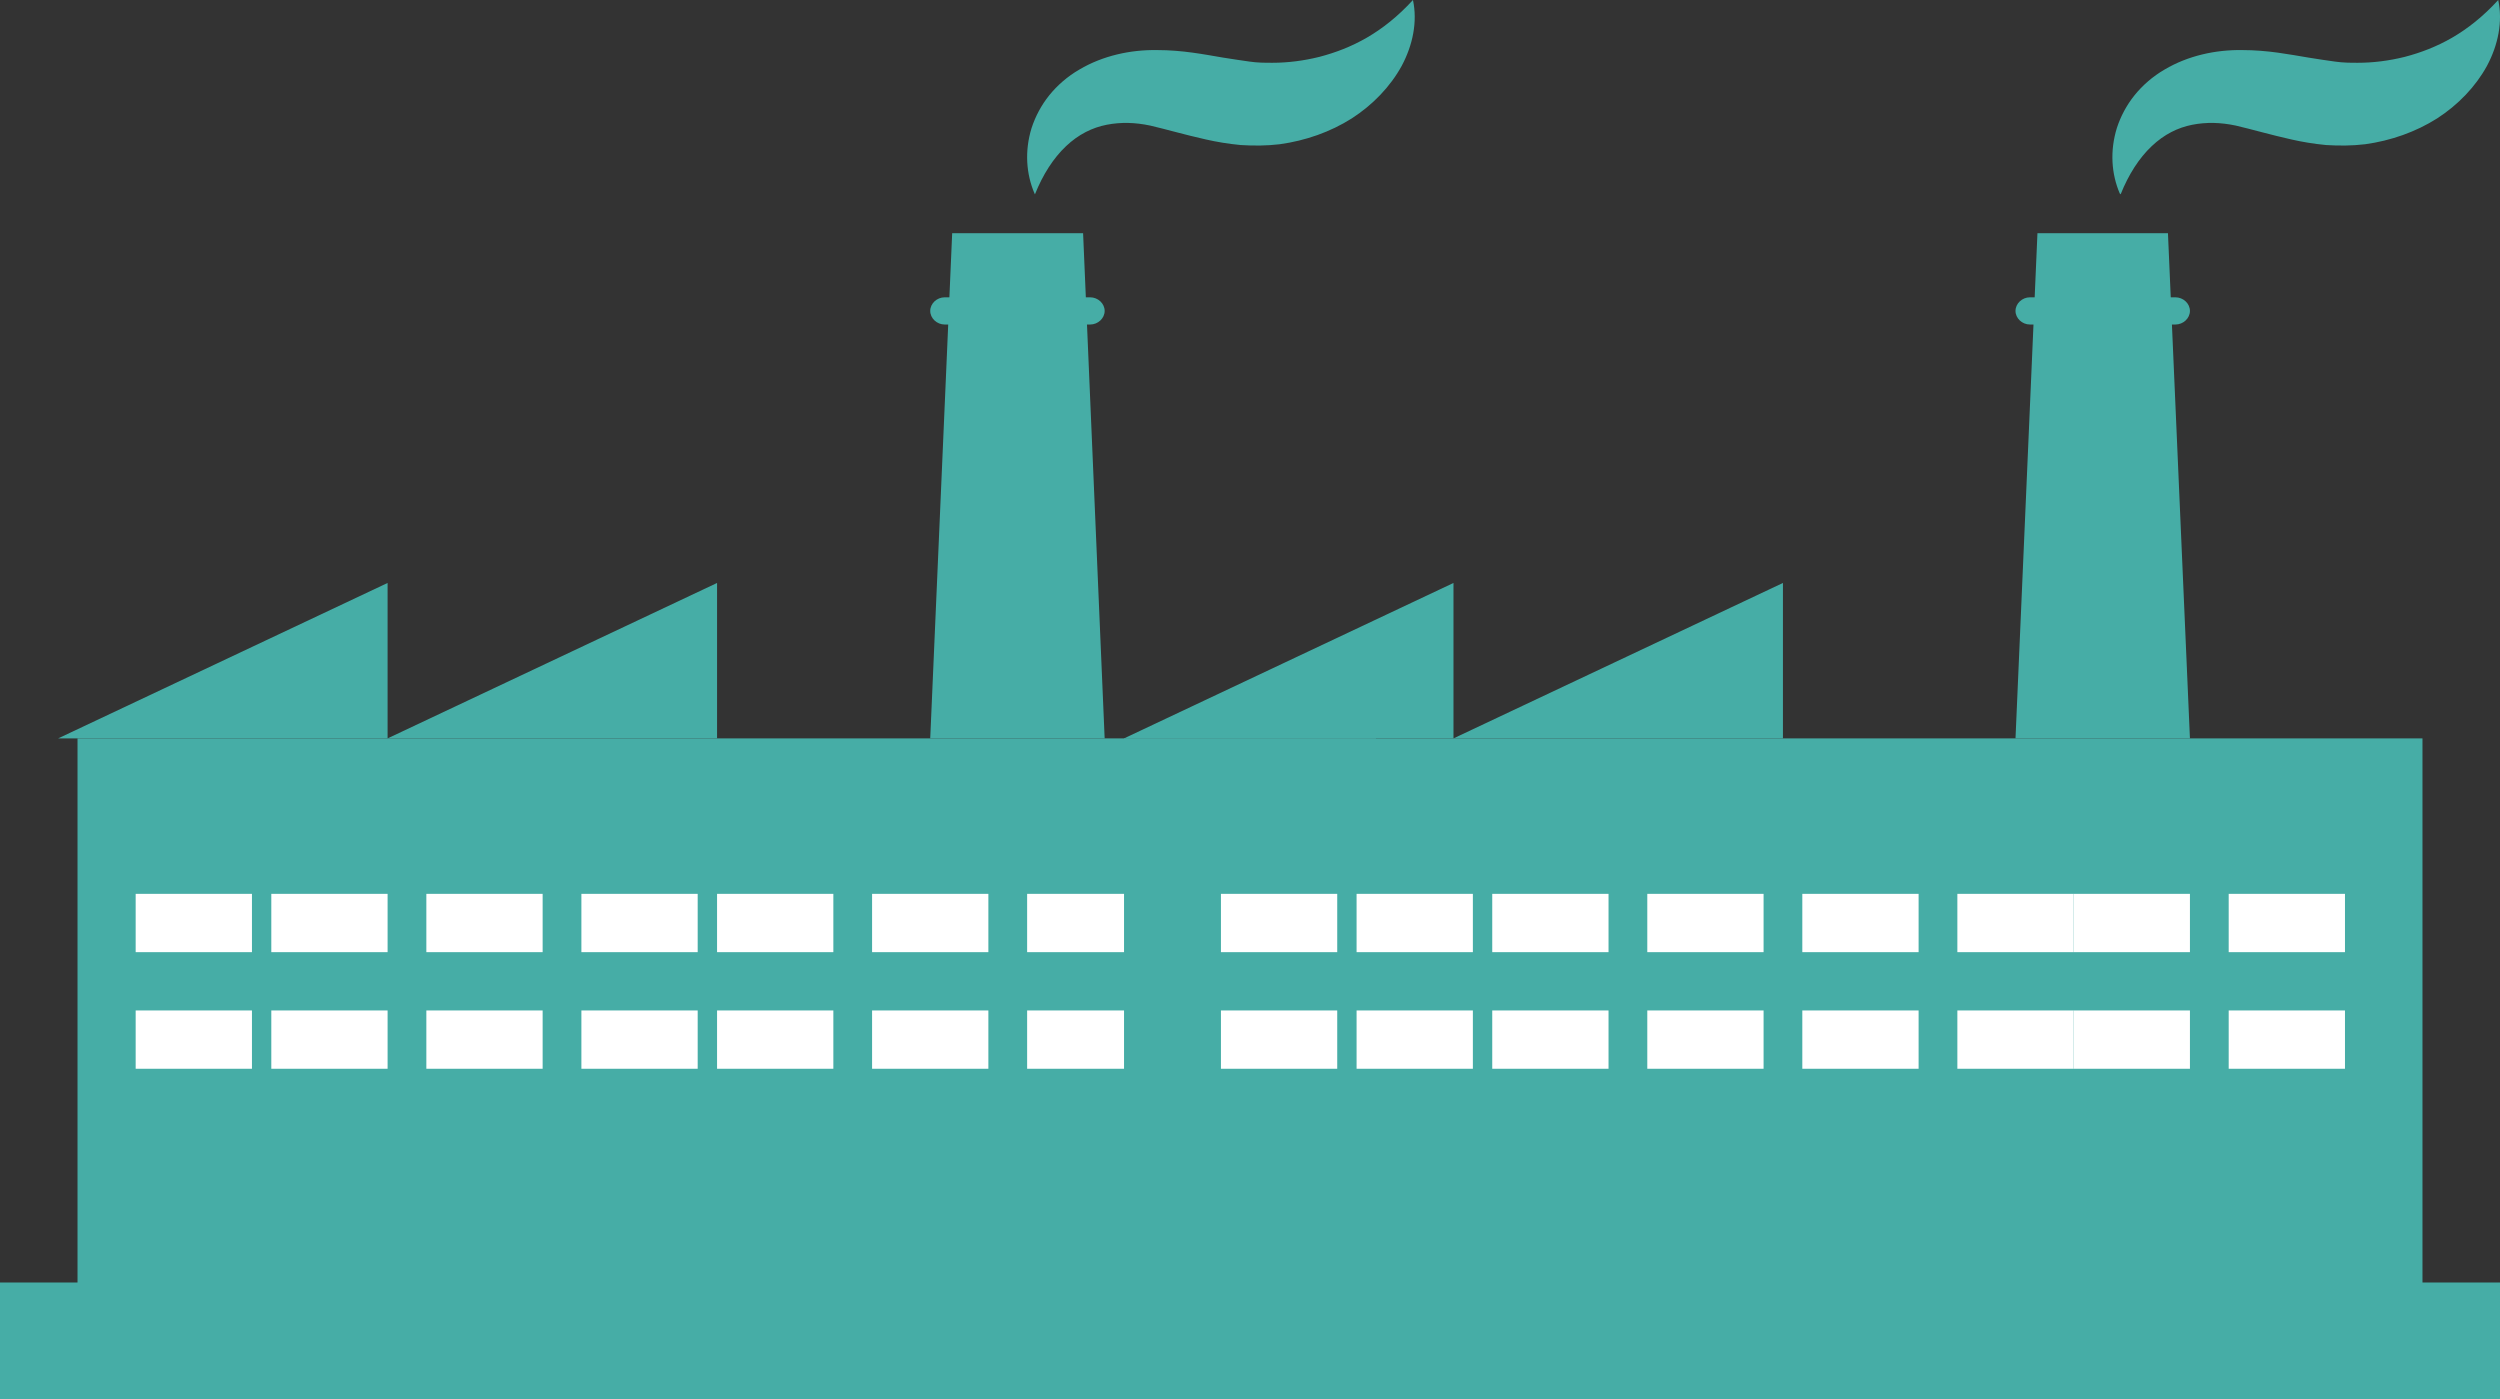 <?xml version="1.0" encoding="UTF-8"?>
<svg width="109px" height="61px" viewBox="0 0 109 61" version="1.1" xmlns="http://www.w3.org/2000/svg" xmlns:xlink="http://www.w3.org/1999/xlink">
    <rect x="0" y="0" width="109" height="61" fill="#333333" stroke="none"/>
    <!-- Generator: Sketch 54.1 (76490) - https://sketchapp.com -->
    <title>Asset 2</title>
    <desc>Created with Sketch.</desc>
    <g id="tarihce" stroke="none" stroke-width="1" fill="none" fill-rule="evenodd">
        <g id="Artboard-Copy" transform="translate(-362, -2048)" fill-rule="nonzero">
            <g id="Asset-2" transform="translate(362, 2048)">
                <rect id="Rectangle" fill="#46ADA6" x="3.38" y="32.194" width="56.612" height="28.806"></rect>
                <polygon id="Path" fill="#46ADA6" points="2.535 32.194 16.899 25.417 16.899 32.194"></polygon>
                <polygon id="Path" fill="#46ADA6" points="16.899 32.194 31.264 25.417 31.264 32.194"></polygon>
                <rect id="Rectangle" fill="#FFFFFF" x="5.915" y="38.972" width="5.07" height="2.542"></rect>
                <rect id="Rectangle" fill="#FFFFFF" x="11.829" y="38.972" width="5.07" height="2.542"></rect>
                <rect id="Rectangle" fill="#FFFFFF" x="18.589" y="38.972" width="5.07" height="2.542"></rect>
                <rect id="Rectangle" fill="#FFFFFF" x="25.349" y="38.972" width="5.07" height="2.542"></rect>
                <rect id="Rectangle" fill="#FFFFFF" x="31.264" y="38.972" width="5.07" height="2.542"></rect>
                <rect id="Rectangle" fill="#FFFFFF" x="38.023" y="38.972" width="5.07" height="2.542"></rect>
                <rect id="Rectangle" fill="#FFFFFF" x="44.783" y="38.972" width="5.07" height="2.542"></rect>
                <rect id="Rectangle" fill="#FFFFFF" x="50.698" y="38.972" width="5.07" height="2.542"></rect>
                <rect id="Rectangle" fill="#FFFFFF" x="5.915" y="44.056" width="5.07" height="2.542"></rect>
                <rect id="Rectangle" fill="#FFFFFF" x="11.829" y="44.056" width="5.07" height="2.542"></rect>
                <rect id="Rectangle" fill="#FFFFFF" x="18.589" y="44.056" width="5.07" height="2.542"></rect>
                <rect id="Rectangle" fill="#FFFFFF" x="25.349" y="44.056" width="5.07" height="2.542"></rect>
                <rect id="Rectangle" fill="#FFFFFF" x="31.264" y="44.056" width="5.07" height="2.542"></rect>
                <rect id="Rectangle" fill="#FFFFFF" x="38.023" y="44.056" width="5.07" height="2.542"></rect>
                <rect id="Rectangle" fill="#FFFFFF" x="44.783" y="44.056" width="5.07" height="2.542"></rect>
                <rect id="Rectangle" fill="#FFFFFF" x="50.698" y="44.056" width="5.07" height="2.542"></rect>
                <polygon id="Path" fill="#46ADA6" points="41.515 10.167 47.223 10.167 48.163 32.194 40.558 32.194"></polygon>
                <path d="M47.531,14.149 L41.19,14.149 C40.847,14.149 40.558,13.877 40.558,13.556 C40.558,13.234 40.847,12.963 41.19,12.963 L47.531,12.963 C47.874,12.963 48.163,13.234 48.163,13.556 C48.163,13.877 47.874,14.149 47.531,14.149" id="Path" fill="#46ADA6"></path>
                <path d="M45.106,8.438 C44.741,7.589 44.667,6.584 44.978,5.579 C45.143,5.076 45.398,4.591 45.745,4.158 C46.093,3.725 46.549,3.327 47.061,3.032 C48.084,2.426 49.29,2.166 50.441,2.183 C51.574,2.183 52.506,2.374 53.328,2.512 C53.748,2.582 54.132,2.633 54.479,2.685 C54.826,2.737 55.137,2.737 55.484,2.737 C56.142,2.737 56.836,2.651 57.53,2.478 C58.919,2.114 60.289,1.438 61.605,2.01616501e-13 C61.806,0.936 61.605,1.958 61.112,2.876 C60.618,3.777 59.851,4.574 58.937,5.163 C58.006,5.752 56.928,6.133 55.795,6.289 C55.228,6.358 54.644,6.358 54.095,6.324 C53.547,6.272 53.036,6.185 52.579,6.081 C51.647,5.873 50.825,5.631 50.149,5.475 C49.491,5.336 48.87,5.319 48.249,5.44 C47.627,5.562 47.024,5.856 46.476,6.376 C45.928,6.896 45.471,7.606 45.124,8.472" id="Path" fill="#46ADA6"></path>
                <rect id="Rectangle" fill="#46ADA6" x="-7.46069873e-14" y="55.917" width="61.682" height="5.083"></rect>
                <rect id="Rectangle" fill="#46ADA6" x="49.008" y="32.194" width="56.612" height="28.806"></rect>
                <polygon id="Path" fill="#46ADA6" points="49.008 32.194 63.372 25.417 63.372 32.194"></polygon>
                <polygon id="Path" fill="#46ADA6" points="63.372 32.194 77.736 25.417 77.736 32.194"></polygon>
                <rect id="Rectangle" fill="#FFFFFF" x="53.233" y="38.972" width="5.07" height="2.542"></rect>
                <rect id="Rectangle" fill="#FFFFFF" x="59.147" y="38.972" width="5.07" height="2.542"></rect>
                <rect id="Rectangle" fill="#FFFFFF" x="65.062" y="38.972" width="5.07" height="2.542"></rect>
                <rect id="Rectangle" fill="#FFFFFF" x="71.822" y="38.972" width="5.07" height="2.542"></rect>
                <rect id="Rectangle" fill="#FFFFFF" x="78.581" y="38.972" width="5.07" height="2.542"></rect>
                <rect id="Rectangle" fill="#FFFFFF" x="85.341" y="38.972" width="5.07" height="2.542"></rect>
                <rect id="Rectangle" fill="#FFFFFF" x="90.411" y="38.972" width="5.07" height="2.542"></rect>
                <rect id="Rectangle" fill="#FFFFFF" x="97.171" y="38.972" width="5.07" height="2.542"></rect>
                <rect id="Rectangle" fill="#FFFFFF" x="53.233" y="44.056" width="5.07" height="2.542"></rect>
                <rect id="Rectangle" fill="#FFFFFF" x="59.147" y="44.056" width="5.07" height="2.542"></rect>
                <rect id="Rectangle" fill="#FFFFFF" x="65.062" y="44.056" width="5.07" height="2.542"></rect>
                <rect id="Rectangle" fill="#FFFFFF" x="71.822" y="44.056" width="5.07" height="2.542"></rect>
                <rect id="Rectangle" fill="#FFFFFF" x="78.581" y="44.056" width="5.07" height="2.542"></rect>
                <rect id="Rectangle" fill="#FFFFFF" x="85.341" y="44.056" width="5.07" height="2.542"></rect>
                <rect id="Rectangle" fill="#FFFFFF" x="90.411" y="44.056" width="5.07" height="2.542"></rect>
                <rect id="Rectangle" fill="#FFFFFF" x="97.171" y="44.056" width="5.07" height="2.542"></rect>
                <polygon id="Path" fill="#46ADA6" points="88.833 10.167 94.523 10.167 95.481 32.194 87.876 32.194"></polygon>
                <path d="M94.848,14.149 L88.508,14.149 C88.165,14.149 87.876,13.877 87.876,13.556 C87.876,13.234 88.165,12.963 88.508,12.963 L94.848,12.963 C95.192,12.963 95.481,13.234 95.481,13.556 C95.481,13.877 95.192,14.149 94.848,14.149" id="Path" fill="#46ADA6"></path>
                <path d="M92.423,8.438 C92.058,7.589 91.985,6.584 92.296,5.579 C92.46,5.076 92.715,4.591 93.062,4.158 C93.409,3.725 93.865,3.327 94.376,3.032 C95.398,2.426 96.603,2.166 97.753,2.183 C98.885,2.183 99.815,2.374 100.655,2.512 C101.075,2.582 101.44,2.633 101.805,2.685 C102.17,2.737 102.462,2.737 102.809,2.737 C103.466,2.737 104.159,2.651 104.853,2.478 C106.24,2.114 107.609,1.438 108.923,2.01616501e-13 C109.124,0.936 108.923,1.958 108.43,2.876 C107.937,3.777 107.171,4.574 106.258,5.163 C105.327,5.752 104.25,6.133 103.119,6.289 C102.553,6.358 101.969,6.358 101.421,6.324 C100.874,6.272 100.363,6.185 99.907,6.081 C98.976,5.873 98.154,5.631 97.479,5.475 C96.822,5.336 96.202,5.319 95.581,5.44 C94.96,5.562 94.358,5.856 93.811,6.376 C93.263,6.896 92.807,7.606 92.46,8.472" id="Path" fill="#46ADA6"></path>
                <rect id="Rectangle" fill="#46ADA6" x="47.318" y="55.917" width="61.682" height="5.083"></rect>
            </g>
        </g>
    </g>
</svg>